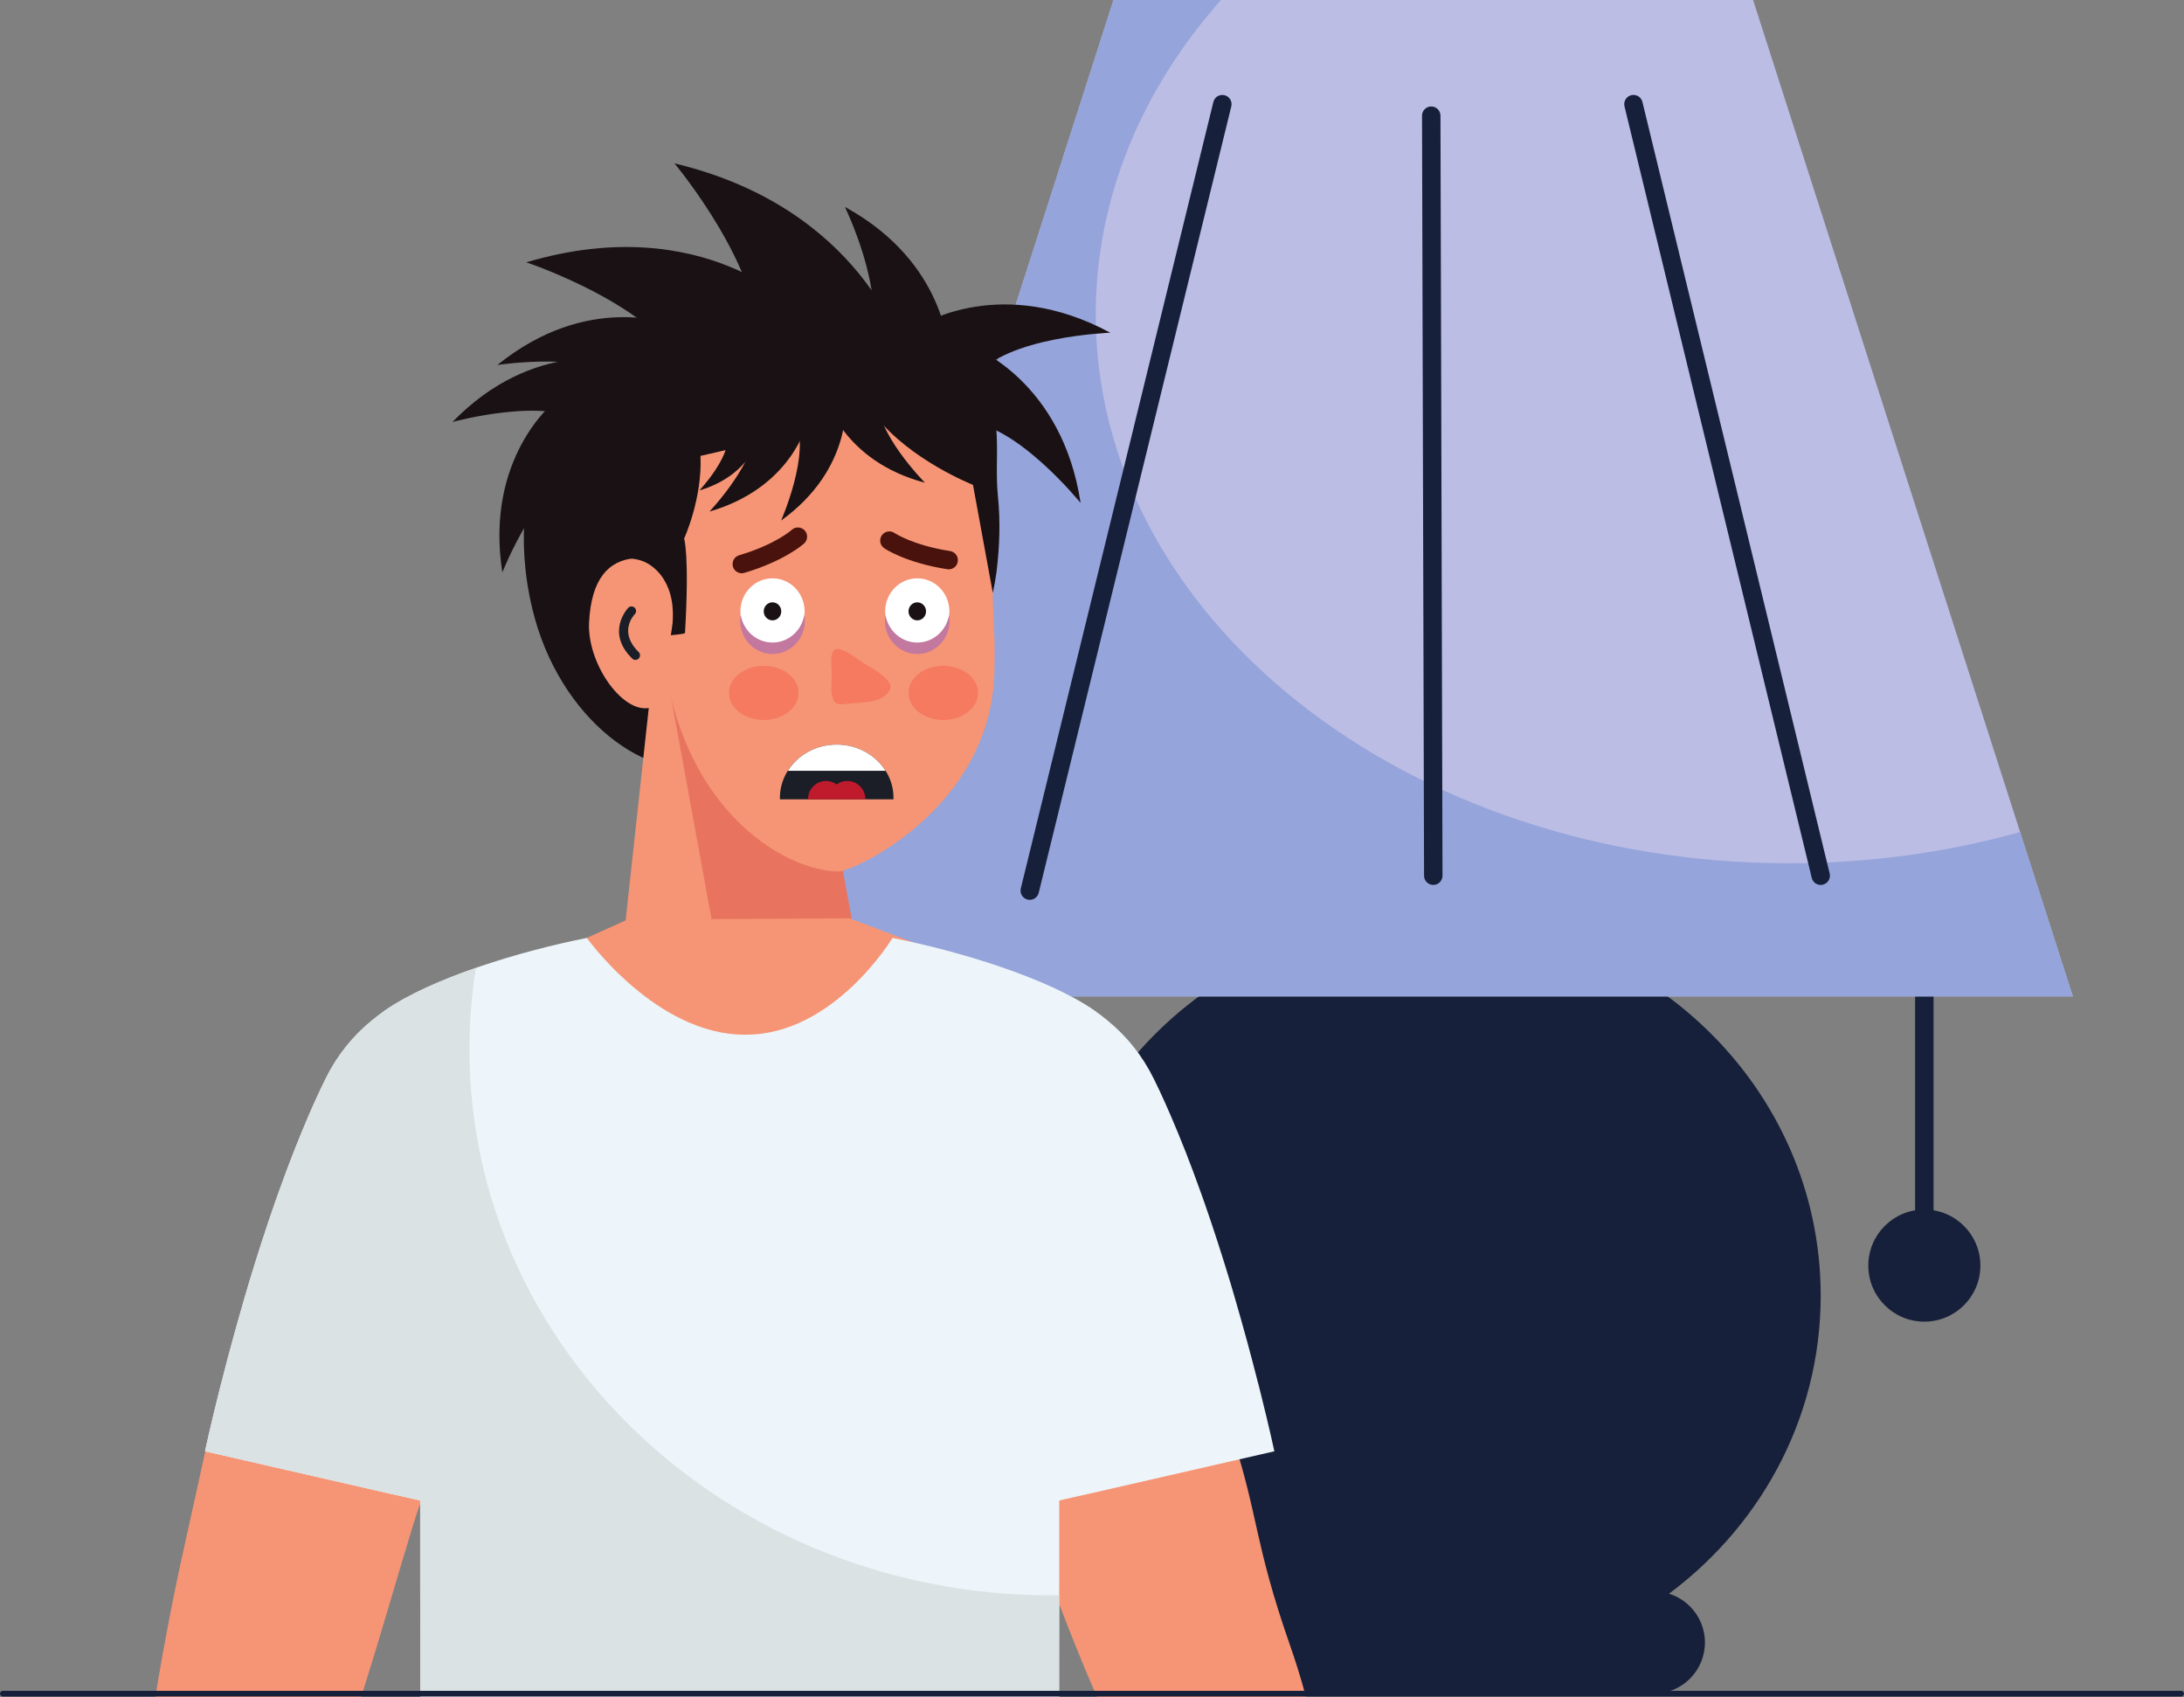 <?xml version="1.0" encoding="UTF-8"?><svg xmlns="http://www.w3.org/2000/svg" xmlns:xlink="http://www.w3.org/1999/xlink" height="1490.2" preserveAspectRatio="xMidYMid meet" version="1.0" viewBox="101.5 315.6 1918.3 1490.2" width="1918.3" zoomAndPan="magnify"><rect x="101.5" y="315.6" width="1918.3" height="1490.2" fill="#808080" stroke="none"/><g><g><path d="M 1791.727 1404.102 C 1787.254 1404.102 1783.621 1400.48 1783.621 1396 L 1783.621 937.359 C 1783.621 932.887 1787.254 929.254 1791.727 929.254 C 1796.195 929.254 1799.828 932.887 1799.828 937.359 L 1799.828 1396 C 1799.828 1400.48 1796.195 1404.102 1791.727 1404.102" fill="#16203a"/></g><g><path d="M 1560.285 1720.23 L 1160.531 1720.23 C 1075.484 1660.242 1020.117 1563.102 1020.117 1453.324 C 1020.117 1271.074 1172.465 1123.336 1360.41 1123.336 C 1548.34 1123.336 1700.691 1271.074 1700.691 1453.324 C 1700.691 1563.102 1645.32 1660.242 1560.285 1720.23" fill="#16203a"/></g><g><path d="M 1118.25 1757.891 C 1118.25 1782.68 1138.352 1802.781 1163.141 1802.781 L 1554.121 1802.781 C 1578.91 1802.781 1599.012 1782.68 1599.012 1757.891 C 1599.012 1733.102 1578.91 1713 1554.121 1713 L 1163.141 1713 C 1138.352 1713 1118.25 1733.102 1118.25 1757.891" fill="#16203a"/></g><g><path d="M 1641.305 315.551 L 1922.195 1190.559 L 798.629 1190.559 L 1079.523 315.551 L 1641.305 315.551" fill="#bbbde5"/></g><g><path d="M 1079.523 315.551 L 1173.953 315.551 C 1104.633 393.77 1063.922 489.031 1063.922 591.816 C 1063.922 857.926 1336.562 1073.648 1672.887 1073.648 C 1744.066 1073.648 1812.371 1063.949 1875.848 1046.199 L 1922.195 1190.559 L 798.629 1190.559 L 1079.523 315.551" fill="#95a4da"/></g><g><path d="M 1742.516 1426.918 C 1742.516 1454.098 1764.551 1476.137 1791.734 1476.137 C 1818.918 1476.137 1840.953 1454.098 1840.953 1426.918 C 1840.953 1399.738 1818.918 1377.699 1791.734 1377.699 C 1764.551 1377.699 1742.516 1399.738 1742.516 1426.918" fill="#16203a"/></g><g><path d="M 1700.695 1092.656 C 1697.047 1092.656 1693.734 1090.168 1692.836 1086.457 L 1528.359 408.965 C 1527.312 404.617 1529.988 400.238 1534.336 399.18 C 1538.68 398.113 1543.051 400.789 1544.117 405.133 L 1708.574 1082.637 C 1709.633 1086.988 1706.965 1091.367 1702.609 1092.418 C 1701.973 1092.578 1701.328 1092.656 1700.695 1092.656" fill="#16203a"/></g><g><path d="M 1005.996 1105.742 C 1005.355 1105.742 1004.715 1105.664 1004.066 1105.504 C 999.715 1104.445 997.059 1100.055 998.121 1095.715 L 1167.25 405.141 C 1168.332 400.793 1172.699 398.129 1177.055 399.195 C 1181.402 400.254 1184.066 404.645 1183.008 408.988 L 1013.855 1099.562 C 1012.957 1103.266 1009.645 1105.742 1005.996 1105.742" fill="#16203a"/></g><g><path d="M 1360.414 1092.648 C 1355.938 1092.648 1352.324 1089.039 1352.312 1084.57 L 1350.527 417.207 C 1350.516 412.727 1354.129 409.094 1358.605 409.082 L 1358.629 409.082 C 1363.094 409.082 1366.719 412.695 1366.73 417.164 L 1368.508 1084.531 C 1368.516 1089 1364.902 1092.641 1360.434 1092.648 L 1360.414 1092.648" fill="#16203a"/></g><g><path d="M 794.098 776.621 C 825.059 871.09 788.344 968.309 730.168 987.238 C 671.988 1006.18 592.273 947.039 569.113 850.359 C 539.816 728.102 601.465 635.609 659.641 616.68 C 717.82 597.738 755.469 658.75 794.098 776.621" fill="#191114"/></g><g><path d="M 856.082 1167.512 L 646.375 1166.371 L 673.289 919.391 L 813.57 919.391 L 856.082 1167.512" fill="#f69575"/></g><g><path d="M 856.082 1157.961 L 812.535 919.391 L 689.344 919.391 L 732.773 1157.328 L 856.082 1157.961" fill="#e8745f"/></g><g><path d="M 706.855 870.75 C 709.766 905.66 693.148 935.539 669.742 937.488 C 646.336 939.449 617.148 897.109 618.91 862.102 C 620.824 823.988 635.875 807.648 659.285 805.699 C 682.695 803.75 703.945 835.84 706.855 870.75" fill="#f69575"/></g><g><path d="M 973.547 825.371 C 973.051 856.211 976.062 871.391 974.84 907.461 C 970.812 1026.219 850.961 1080.809 838.031 1080.82 C 792.398 1080.879 687.707 1025.66 680.922 856.262 C 675.719 726.359 714.109 664.75 802.336 657.57 C 890.559 650.391 975.855 682.02 973.547 825.371" fill="#f69575"/></g><g><path d="M 835.027 932.32 C 838.426 935.488 844.605 933.512 848.824 933.27 C 853.52 932.988 854.395 932.789 859.078 932.391 C 865.129 931.871 871.875 931.199 877.07 927.75 C 879.246 926.309 881.57 924.148 882.941 921.898 C 887.738 914.039 870.43 903.801 861.867 898.961 C 855.73 895.48 850.465 890.809 844.102 887.551 C 827.34 878.941 832.414 898.559 832.098 911.449 C 831.945 917.621 830.758 924.891 833.746 930.609 C 834.102 931.301 834.535 931.859 835.027 932.32" fill="#f57a60"/></g><g><path d="M 753.012 818.98 C 749.539 818.98 746.328 816.719 745.285 813.219 C 744.012 808.949 746.441 804.461 750.707 803.18 C 782.848 793.59 796.766 781.031 796.898 780.898 C 800.18 777.879 805.285 778.102 808.301 781.379 C 811.312 784.66 811.102 789.77 807.82 792.781 C 807.152 793.398 790.988 807.988 755.324 818.641 C 754.551 818.871 753.777 818.98 753.012 818.98" fill="#49120c"/></g><g><path d="M 934.809 815.531 L 933.559 815.43 C 896.781 809.711 878.797 797.43 878.051 796.91 C 874.391 794.371 873.484 789.34 876.031 785.691 C 878.566 782.039 883.574 781.129 887.227 783.641 C 887.383 783.75 903.316 794.398 936.039 799.488 C 940.441 800.18 943.453 804.301 942.77 808.711 C 942.152 812.691 938.719 815.531 934.809 815.531" fill="#49120c"/></g><g><path d="M 703.152 871.59 C 707.184 803.379 702.398 788.512 702.398 788.512 C 702.398 788.512 718.531 753.301 716.77 715.93 L 870.379 680.641 C 900.871 719.738 956.113 741.34 956.113 741.34 L 973.508 836.18 L 975.133 828.109 C 975.492 826.129 976.66 818.898 976.895 816.898 C 979.441 794.941 980.266 773.891 978.055 751.898 C 975.867 730.129 978.277 713.09 976.539 691.23 C 974.035 659.781 973.301 620.82 942.527 601.809 C 926.543 591.941 905.422 593.469 887.93 587.16 C 887.93 587.16 475.766 504.66 615.801 848.41 C 616.359 849.77 616.68 842.969 617 841.91 C 618.551 836.82 620.465 831.699 622.973 827 C 624.926 823.328 627.906 819.73 630.898 816.871 C 636.453 811.57 644.145 807.41 651.766 806.172 C 655.559 805.551 660.734 806.648 664.359 807.75 C 668.562 809.031 672.363 811.32 675.719 814.129 C 685.27 822.129 690.473 833.801 691.965 846 C 692.648 851.609 692.715 857.352 692.223 862.98 C 692.141 863.941 690.801 873.379 690.699 873.391 C 694.422 872.871 699.574 872.789 703.152 871.59" fill="#191114"/></g><g><path d="M 959.105 1546.781 C 980.098 1591.879 992.629 1625.75 1008.539 1664.762 C 1033.27 1725.43 1036.531 1739.648 1065.02 1805.77 L 1248.629 1805.77 C 1243.238 1786.121 1239.531 1774.52 1234.531 1760.199 C 1202.91 1669.629 1207.172 1647.691 1183.922 1576.59 C 1158.898 1500.039 1151.898 1466.301 1132.422 1401.031 C 1111.988 1332.609 1105.191 1236.469 1039.289 1191.879 C 995.387 1162.18 941.5 1182.012 907.629 1218.422 C 873.098 1255.539 868.184 1305.34 882.113 1352.68 C 902.352 1421.5 929.023 1482.129 959.105 1546.781" fill="#f69575"/></g><g><path d="M 955.719 1805.77 C 999.227 1624.629 1052.711 1337.34 1001.398 1180.148 L 847.738 1121.969 L 652.465 1123.102 L 423.367 1226.949 L 506.777 1805.77 L 955.719 1805.77" fill="#f69575"/></g><g><path d="M 418.785 1805.77 C 441.25 1733.59 445.703 1715.988 463.586 1657.23 C 483.375 1592.211 508.758 1555.059 534.141 1491.852 C 560.742 1425.59 624.359 1348.809 600.539 1272.891 C 584.664 1222.32 521.043 1201.59 471.867 1209 C 421.738 1216.57 390.812 1250.371 372.246 1296.102 C 345.254 1362.559 326.469 1427.48 305.258 1498.301 C 290.98 1545.949 284.02 1580.078 274.973 1621.23 C 260.266 1688.129 256.137 1703.828 243.938 1770.648 C 241.895 1781.828 239.246 1797.422 238.031 1805.77 L 418.785 1805.77" fill="#f69575"/></g><g><path d="M 1208.449 1537.57 C 1207.602 1534.148 1206.75 1530.66 1205.719 1527.07 L 1205.719 1526.988 C 1200.52 1506.41 1193.941 1482.172 1186.262 1455.789 C 1185.059 1451.699 1183.789 1447.512 1182.59 1443.25 C 1175.512 1419.77 1167.57 1394.93 1158.859 1370.09 C 1157.75 1366.852 1156.559 1363.609 1155.359 1360.359 C 1147.422 1338.078 1138.711 1315.891 1129.578 1294.719 C 1128.039 1291.051 1126.422 1287.461 1124.801 1283.879 C 1121.641 1276.789 1118.398 1269.879 1115.07 1263.141 C 1104.828 1242.309 1091.172 1225.578 1074.699 1212.012 C 1070.77 1208.762 1066.762 1205.691 1062.66 1202.789 C 1021.691 1174.449 944.5 1150.891 885.43 1139.199 C 885.43 1139.199 834.199 1224.578 756.074 1224.16 C 677.949 1224.578 616.965 1139.199 616.965 1139.199 C 557.895 1150.891 480.707 1174.449 439.734 1202.789 C 435.637 1205.691 431.625 1208.762 427.699 1212.012 C 411.227 1225.578 397.566 1242.309 387.324 1263.141 C 383.996 1269.879 380.754 1276.789 377.594 1283.879 C 375.973 1287.461 374.352 1291.051 372.812 1294.719 C 363.68 1315.891 354.973 1338.078 347.035 1360.359 C 345.84 1363.609 344.645 1366.852 343.535 1370.09 C 334.824 1394.93 326.891 1419.77 319.805 1443.25 C 318.609 1447.512 317.328 1451.699 316.133 1455.789 C 308.449 1482.172 301.879 1506.41 296.672 1526.988 L 296.672 1527.07 C 295.648 1530.66 294.797 1534.148 293.941 1537.57 C 285.914 1569.578 281.562 1589.98 281.562 1589.98 L 444.77 1627.371 L 445.027 1627.371 L 466.453 1632.23 L 470.551 1633.172 L 470.551 1705.641 L 470.637 1774.531 L 470.637 1805.77 L 1031.762 1805.77 L 1031.762 1774.531 L 1031.852 1705.641 L 1031.852 1633.172 L 1035.941 1632.23 L 1057.371 1627.371 L 1057.621 1627.371 L 1220.828 1589.98 C 1220.828 1589.98 1216.48 1569.578 1208.449 1537.57" fill="#edf5fa"/></g><g><path d="M 293.941 1537.57 C 294.797 1534.148 295.648 1530.66 296.672 1527.07 L 296.672 1526.988 C 301.879 1506.41 308.453 1482.172 316.133 1455.789 C 317.328 1451.699 318.609 1447.512 319.805 1443.25 C 326.891 1419.77 334.824 1394.93 343.531 1370.09 C 344.645 1366.852 345.836 1363.609 347.035 1360.359 C 354.973 1338.078 363.68 1315.891 372.812 1294.719 C 374.352 1291.051 375.973 1287.461 377.59 1283.879 C 380.75 1276.789 383.996 1269.879 387.324 1263.141 C 397.566 1242.309 411.227 1225.578 427.699 1212.012 C 431.625 1208.762 435.637 1205.691 439.734 1202.789 C 459.773 1188.93 488.492 1176.23 519.5 1165.48 C 515.793 1188.781 513.832 1212.609 513.832 1236.879 C 513.832 1501.75 742.727 1716.48 1025.078 1716.48 C 1027.34 1716.48 1029.57 1716.352 1031.828 1716.32 L 1031.762 1774.531 L 1031.762 1805.77 L 470.637 1805.77 L 470.637 1774.531 L 470.551 1705.641 L 470.551 1633.172 L 466.453 1632.23 L 445.027 1627.371 L 444.77 1627.371 L 281.562 1589.98 C 281.562 1589.98 285.914 1569.578 293.941 1537.57" fill="#dae2e4"/></g><g><path d="M 659.641 895.07 C 658.625 895.07 657.605 894.691 656.82 893.922 C 633.062 870.699 653.074 849.539 653.277 849.328 C 654.836 847.73 657.391 847.691 658.98 849.238 C 660.578 850.789 660.617 853.34 659.078 854.93 C 657.562 856.531 644.84 870.93 662.465 888.148 C 664.051 889.711 664.078 892.262 662.527 893.859 C 661.734 894.672 660.688 895.07 659.641 895.07" fill="#1b1e26"/></g><g><path d="M 935.387 852.422 C 935.387 868.43 922.762 881.41 907.188 881.41 C 891.613 881.41 878.988 868.43 878.988 852.422 C 878.988 836.41 891.613 823.43 907.188 823.43 C 922.762 823.43 935.387 836.41 935.387 852.422" fill="#fff"/></g><g><path d="M 914.887 852.422 C 914.887 856.789 911.441 860.34 907.188 860.34 C 902.938 860.34 899.484 856.789 899.484 852.422 C 899.484 848.051 902.938 844.5 907.188 844.5 C 911.441 844.5 914.887 848.051 914.887 852.422" fill="#191114"/></g><g><path d="M 907.188 879.809 C 921.199 879.809 932.777 869.352 935.105 855.629 C 935.387 857.27 935.602 858.941 935.602 860.672 C 935.602 876.801 922.879 889.879 907.188 889.879 C 891.492 889.879 878.773 876.801 878.773 860.672 C 878.773 858.941 878.988 857.27 879.266 855.629 C 881.598 869.352 893.176 879.809 907.188 879.809" fill="#c2789f"/></g><g><path d="M 808.219 852.422 C 808.219 868.43 795.594 881.41 780.016 881.41 C 764.441 881.41 751.816 868.43 751.816 852.422 C 751.816 836.41 764.441 823.43 780.016 823.43 C 795.594 823.43 808.219 836.41 808.219 852.422" fill="#fff"/></g><g><path d="M 787.715 852.422 C 787.715 856.789 784.27 860.34 780.016 860.34 C 775.766 860.34 772.316 856.789 772.316 852.422 C 772.316 848.051 775.766 844.5 780.016 844.5 C 784.27 844.5 787.715 848.051 787.715 852.422" fill="#191114"/></g><g><path d="M 780.016 879.809 C 794.031 879.809 805.605 869.352 807.934 855.629 C 808.215 857.27 808.43 858.941 808.43 860.672 C 808.43 876.801 795.711 889.879 780.016 889.879 C 764.324 889.879 751.602 876.801 751.602 860.672 C 751.602 858.941 751.816 857.27 752.098 855.629 C 754.43 869.352 766.004 879.809 780.016 879.809" fill="#c2789f"/></g><g><path d="M 956.773 620.648 C 956.773 620.648 1034.461 650.262 1050.641 757.27 C 1050.641 757.27 992.863 685.762 948.352 685.949 L 956.773 620.648" fill="#191114"/></g><g><path d="M 911.125 600.641 C 911.125 600.641 981.496 556.371 1076.73 607.781 C 1076.73 607.781 984.848 610.949 958.242 646.629 L 911.125 600.641" fill="#191114"/></g><g><path d="M 934.566 625.109 C 934.566 625.109 933.484 546.449 843.641 497.309 C 843.641 497.309 879.629 571.91 865 611.398 L 934.566 625.109" fill="#191114"/></g><g><path d="M 588.676 668.27 C 588.676 668.27 526.957 717.051 542.727 818.23 C 542.727 818.23 574.578 737.281 614.805 724.82 L 588.676 668.27" fill="#191114"/></g><g><path d="M 646.375 632.711 C 646.375 632.711 570.289 612.719 498.922 686.16 C 498.922 686.16 582.754 662.941 616.898 687.602 L 646.375 632.711" fill="#191114"/></g><g><path d="M 826.891 664.52 C 826.891 664.52 841.441 720.281 913.965 739.5 C 913.965 739.5 869.039 694.301 872.523 663.641 L 826.891 664.52" fill="#191114"/></g><g><path d="M 844.129 667.91 C 844.129 667.91 850.664 727.289 787.543 772.719 C 787.543 772.719 814.328 712.328 799.609 683.93 L 844.129 667.91" fill="#191114"/></g><g><path d="M 810.031 687.879 C 810.031 687.879 796.727 743.949 724.652 764.781 C 724.652 764.781 768.559 718.59 764.391 688.02 L 810.031 687.879" fill="#191114"/></g><g><path d="M 769.262 697.66 C 769.262 697.66 761.051 732.949 715.805 746.23 C 715.805 746.23 743.273 717.078 740.57 697.879 L 769.262 697.66" fill="#191114"/></g><g><path d="M 691.191 600.551 C 691.191 600.551 618.027 571.641 538.422 636.059 C 538.422 636.059 624.426 622.988 655.387 651.531 L 691.191 600.551" fill="#191114"/></g><g><path d="M 894.254 622.77 C 894.254 622.77 858.258 498.113 693.91 459.09 C 693.91 459.09 773.395 553.766 767.34 622.965 L 894.254 622.77" fill="#191114"/></g><g><path d="M 803.191 588.301 C 803.191 588.301 720.562 499.512 563.742 545.941 C 563.742 545.941 683.602 585.629 707.184 647.551 L 803.191 588.301" fill="#191114"/></g><g><path d="M 786.586 1017.488 L 786.52 1016.219 C 786.52 990.379 808.855 969.43 836.406 969.43 C 863.961 969.43 886.297 990.379 886.297 1016.219 L 886.23 1017.488 L 786.586 1017.488" fill="#1b1e26"/></g><g><path d="M 793.492 992.449 C 802.176 978.691 818.121 969.43 836.406 969.43 C 854.695 969.43 870.641 978.691 879.328 992.449 L 793.492 992.449" fill="#fff"/></g><g><path d="M 899.484 924.051 C 899.484 937.199 913.168 947.859 930.047 947.859 C 946.922 947.859 960.605 937.199 960.605 924.051 C 960.605 910.891 946.922 900.23 930.047 900.23 C 913.168 900.23 899.484 910.891 899.484 924.051" fill="#f57a60"/></g><g><path d="M 741.758 924.051 C 741.758 937.199 755.438 947.859 772.316 947.859 C 789.195 947.859 802.875 937.199 802.875 924.051 C 802.875 910.891 789.195 900.23 772.316 900.23 C 755.438 900.23 741.758 910.891 741.758 924.051" fill="#f57a60"/></g><g><path d="M 811.234 1017.488 L 811.215 1017.32 C 811.215 1008.5 818.32 1001.359 827.09 1001.359 C 830.586 1001.359 833.785 1002.531 836.406 1004.449 C 839.031 1002.531 842.23 1001.359 845.727 1001.359 C 854.496 1001.359 861.602 1008.5 861.602 1017.32 L 861.586 1017.488 L 811.234 1017.488" fill="#bf1b2c"/></g><g><path d="M 2017.324 1800.289 L 103.996 1800.289 C 102.617 1800.289 101.5 1801.402 101.5 1802.781 C 101.5 1804.16 102.617 1805.281 103.996 1805.281 L 2017.324 1805.281 C 2018.699 1805.281 2019.816 1804.16 2019.816 1802.781 C 2019.816 1801.402 2018.699 1800.289 2017.324 1800.289" fill="#16203a"/></g></g></svg>